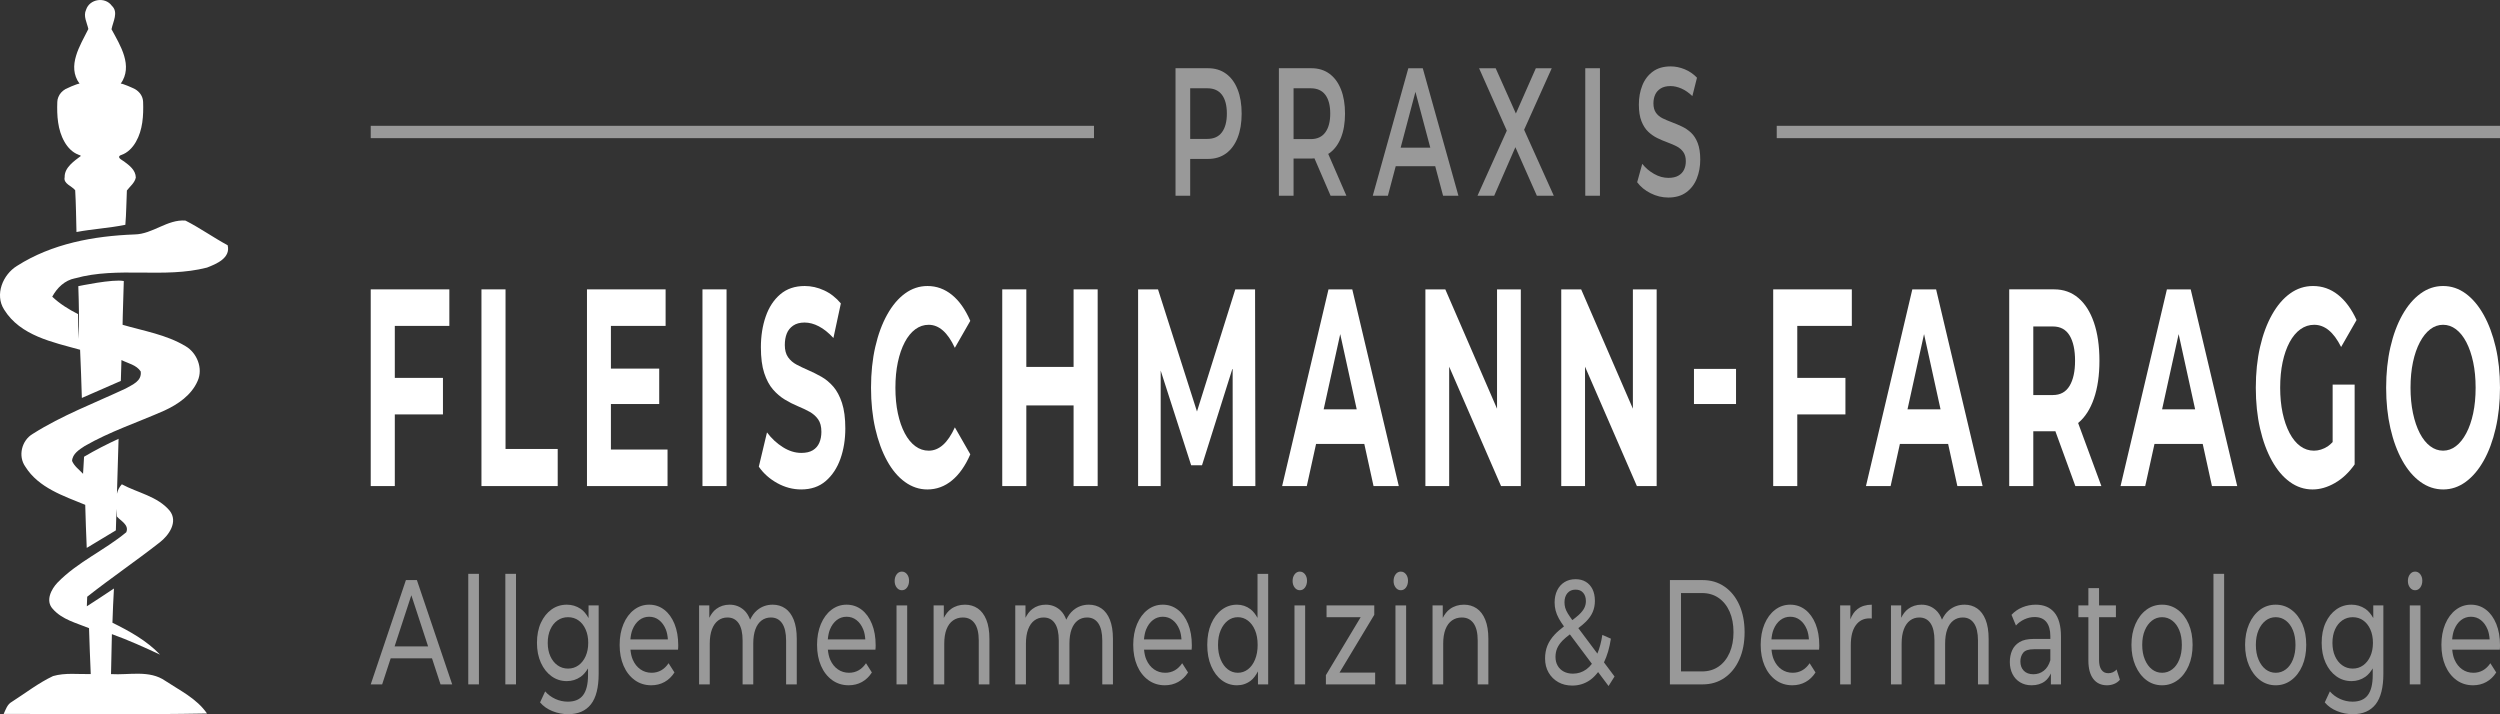 <?xml version="1.0" encoding="UTF-8"?><svg xmlns="http://www.w3.org/2000/svg" id="Ebene_2" data-name="Ebene 2" viewBox="0 0 433.906 123.956"><rect x="0" y="0" width="433.906" height="123.956" fill="#333333" stroke="none"/><g id="Layer_1" data-name="Layer 1"><g><g><path d="M13.026,48.306c7.461-2.09,15.401.066,22.899-1.862,1.631-.633,4.133-1.656,3.589-3.878-2.494-1.347-4.815-3.009-7.324-4.282-3.14-.25-5.692,2.354-8.825,2.406-7.07.265-14.335,1.582-20.412,5.46-2.444,1.494-3.908,4.967-2.241,7.579,2.813,4.555,8.447,5.658,13.19,6.975.131,2.789.217,5.577.305,8.366,2.262-.971,4.517-1.965,6.765-2.958l.108-3.622c1.138.582,2.588.83,3.344,1.982.217,1.7-1.458,2.288-2.618,2.965-5.409,2.531-11.051,4.65-16.119,7.866-1.921,1.126-2.61,3.841-1.284,5.702,2.284,3.657,6.628,5.07,10.391,6.615.065,2.487.152,4.981.261,7.476l5.054-3.046.111-3.735c.031.449.064.896.07,1.329.66.773,2.175,1.464,1.624,2.737-3.792,3.149-8.455,5.158-11.928,8.734-1.095,1.148-2.132,3.149-.841,4.555,1.617,1.869,4.119,2.458,6.308,3.355.087,2.656.174,5.312.297,7.969-2.183.051-4.423-.265-6.54.346-2.545,1.199-4.786,2.958-7.149,4.466-.798.434-1.066,1.332-1.421,2.104,11.761-.007,23.53.147,35.291-.074-1.791-2.597-4.691-3.981-7.237-5.666-2.763-1.935-6.308-.971-9.426-1.17.043-2.318.109-4.628.152-6.939,2.85,1.03,5.612,2.274,8.361,3.561-2.328-2.443-5.293-4.069-8.266-5.541.065-1.979.145-3.959.261-5.938-1.573,1.023-3.118,2.097-4.706,3.09.015-.419.051-1.244.065-1.663,4.126-3.252,8.469-6.203,12.602-9.44,1.573-1.214,3.219-3.561,1.718-5.482-2.103-2.517-5.547-3.098-8.31-4.591-.461.492-.715,1.051-.849,1.645l.283-9.541c-2.045.942-4.046,1.965-5.989,3.112-.058.986-.116,1.972-.174,2.965-.667-.721-1.523-1.31-1.907-2.237.065-1.244,1.262-1.972,2.19-2.583,4.387-2.531,9.216-4.106,13.828-6.151,2.349-1.082,4.706-2.671,5.779-5.158.979-2.178-.123-4.886-2.117-6.034-3.335-2.001-7.237-2.627-10.913-3.701.003-.516.021-1.033.031-1.549l.18-6.044c-1.854-.389-7.896.89-7.896.89.102,3.046.181,6.107.058,9.161-.065-1.442-.094-2.877-.109-4.312-1.61-.824-3.161-1.773-4.474-3.024.856-1.567,2.175-2.84,3.959-3.193Z" style="fill: #fff;"/><path d="M13.604,26.84v.011c.032.011.074.032.117.043.085.032.181.054.244.108.032.021.053.043.074.065-1.105.841-2.87,1.995-2.817,3.678-.276,1.143,1.265,1.542,1.828,2.276.138,2.405.16,4.832.223,7.248,2.806-.528,5.676-.679,8.482-1.251.17-1.974.17-3.98.266-5.954.553-.733,1.36-1.316,1.552-2.254-.043-1.305-1.105-2.092-2.051-2.793-.212-.162-1.127-.593-.776-.949.085-.097.202-.129.319-.173,1.084-.367,1.945-1.262,2.519-2.265,1.201-2.082,1.339-4.584,1.254-6.946-.032-.96-.595-1.747-1.414-2.222-.223-.129-2.36-1.089-2.477-.927,2.2-3.095-.064-6.644-1.594-9.459.255-1.316,1.254-2.966.053-4.077-1.159-1.607-3.858-1.197-4.464.69-.531,1.1.16,2.254.393,3.344-1.424,2.858-3.773,6.439-1.53,9.491-.16-.032-.872.237-1.488.496,0,0-.011,0-.011.011-.457.194-.861.378-.946.431-.574.334-1.02.82-1.244,1.413-.106.248-.159.528-.17.809-.085,2.362.053,4.864,1.254,6.946.553.971,1.371,1.834,2.402,2.211Z" style="fill: #fff;"/></g><g><g><path d="M70.45,100.682l-6.105,18.102h1.983l1.481-4.524h7.17l1.481,4.524h2.022l-6.124-18.102h-1.908ZM68.486,112.191l2.908-8.881,2.908,8.881h-5.815Z" style="fill: #999;"/><rect x="81.275" y="99.596" width="1.85" height="19.188" style="fill: #999;"/><rect x="87.708" y="99.596" width="1.85" height="19.188" style="fill: #999;"/><path d="M102.153,107.272c-.384-.675-.829-1.243-1.387-1.611-.72-.473-1.514-.711-2.387-.711-.989,0-1.872.276-2.649.827s-1.393,1.324-1.85,2.315-.683,2.151-.683,3.478c0,1.309.227,2.464.683,3.464s1.072,1.78,1.85,2.34c.777.562,1.66.842,2.649.842.873,0,1.668-.246,2.387-.739.513-.35.926-.87,1.292-1.47v1.173c0,1.551-.284,2.706-.848,3.466-.566.758-1.452,1.136-2.659,1.136-.757,0-1.483-.158-2.176-.478-.694-.32-1.279-.753-1.754-1.305l-.886,1.913c.552.654,1.268,1.159,2.147,1.513.879.353,1.788.53,2.726.53,1.734,0,3.05-.57,3.949-1.707.898-1.139,1.348-2.914,1.348-5.328v-11.843h-1.752v2.194ZM101.642,113.897c-.301.671-.715,1.197-1.241,1.576-.527.379-1.13.568-1.81.568-.682,0-1.288-.189-1.82-.568-.534-.379-.952-.905-1.252-1.576-.302-.673-.453-1.45-.453-2.327,0-.88.15-1.656.453-2.327.301-.673.718-1.193,1.252-1.566.531-.37,1.138-.556,1.82-.556.68,0,1.284.185,1.81.556.527.372.941.892,1.241,1.566.302.671.453,1.448.453,2.327,0,.877-.15,1.654-.453,2.327Z" style="fill: #999;"/><path d="M115.289,105.829c-.759-.587-1.632-.88-2.619-.88-.977,0-1.853.297-2.63.892-.776.593-1.386,1.418-1.829,2.468-.444,1.052-.665,2.26-.665,3.622s.227,2.567.683,3.619c.456,1.052,1.099,1.879,1.926,2.483.829.602,1.788.905,2.88.905.848,0,1.615-.189,2.303-.57.687-.379,1.26-.93,1.723-1.654l-1.02-1.603c-.373.551-.806.966-1.299,1.242-.495.276-1.044.415-1.647.415-.732,0-1.381-.2-1.945-.596-.566-.396-1.005-.953-1.32-1.669-.23-.522-.346-1.116-.408-1.744h8.258c.013-.12.022-.25.028-.387.006-.139.009-.259.009-.362,0-1.414-.215-2.651-.644-3.712-.431-1.061-1.025-1.883-1.782-2.468ZM109.412,110.975c.055-.62.16-1.206.369-1.719.282-.699.674-1.242,1.174-1.629.502-.389,1.072-.583,1.715-.583.654,0,1.229.194,1.723.583.495.387.884.926,1.166,1.616.212.517.313,1.106.359,1.732h-6.505Z" style="fill: #999;"/><path d="M136.284,105.596c-.63-.431-1.356-.646-2.177-.646-1.027,0-1.926.32-2.696.958-.53.438-.91,1.011-1.221,1.645-.251-.671-.588-1.225-1.033-1.633-.705-.646-1.547-.97-2.524-.97-.886,0-1.663.25-2.329.749-.51.382-.886.916-1.194,1.529v-2.15h-1.773v13.706h1.85v-7.06c0-1.0.129-1.835.386-2.508.256-.671.616-1.181,1.078-1.526.462-.343.994-.516,1.599-.516.846,0,1.498.335,1.955,1.008.456.671.683,1.673.683,2.999v7.603h1.85v-7.06c0-1.0.125-1.835.375-2.508.251-.671.607-1.181,1.069-1.526.462-.343,1.002-.516,1.619-.516.834,0,1.483.335,1.945,1.008.462.671.693,1.673.693,2.999v7.603h1.85v-7.887c0-1.345-.177-2.456-.53-3.335-.354-.88-.845-1.534-1.473-1.966Z" style="fill: #999;"/><path d="M149.554,105.829c-.759-.587-1.632-.88-2.619-.88-.977,0-1.853.297-2.63.892-.776.593-1.386,1.418-1.829,2.468-.444,1.052-.665,2.26-.665,3.622s.227,2.567.683,3.619,1.099,1.879,1.926,2.483c.829.602,1.788.905,2.88.905.848,0,1.615-.189,2.303-.57.687-.379,1.26-.93,1.723-1.654l-1.02-1.603c-.373.551-.806.966-1.299,1.242-.495.276-1.044.415-1.647.415-.732,0-1.381-.2-1.945-.596-.566-.396-1.005-.953-1.32-1.669-.23-.522-.346-1.116-.408-1.744h8.258c.013-.12.022-.25.028-.387.006-.139.009-.259.009-.362,0-1.414-.215-2.651-.644-3.712-.431-1.061-1.025-1.883-1.782-2.468ZM143.678,110.975c.055-.62.16-1.206.369-1.719.282-.699.674-1.242,1.174-1.629.502-.389,1.072-.583,1.715-.583.654,0,1.229.194,1.723.583.495.387.884.926,1.166,1.616.212.517.313,1.106.359,1.732h-6.505Z" style="fill: #999;"/><rect x="155.603" y="105.078" width="1.85" height="13.706" style="fill: #999;"/><path d="M156.528,99.209c-.359,0-.658.156-.895.465-.238.311-.357.699-.357,1.164,0,.448.119.827.357,1.139.237.309.536.465.895.465.373,0,.674-.16.906-.478.23-.32.346-.711.346-1.176,0-.448-.119-.825-.357-1.126-.237-.301-.536-.452-.895-.452Z" style="fill: #999;"/><path d="M169.693,105.596c-.636-.431-1.372-.646-2.205-.646-.925,0-1.734.25-2.428.749-.535.387-.93.928-1.251,1.55v-2.171h-1.773v13.706h1.85v-7.06c0-1.0.132-1.835.395-2.508.263-.671.638-1.181,1.127-1.526.487-.343,1.058-.516,1.713-.516.873,0,1.55.335,2.033,1.008.481.671.721,1.673.721,2.999v7.603h1.85v-7.887c0-1.345-.18-2.456-.539-3.335-.359-.88-.857-1.534-1.492-1.966Z" style="fill: #999;"/><path d="M191.16,105.596c-.63-.431-1.356-.646-2.177-.646-1.027,0-1.926.32-2.696.958-.53.438-.91,1.011-1.221,1.645-.251-.671-.588-1.225-1.033-1.633-.705-.646-1.547-.97-2.524-.97-.886,0-1.663.25-2.329.749-.51.382-.886.916-1.194,1.529v-2.15h-1.773v13.706h1.85v-7.06c0-1.0.129-1.835.386-2.508.256-.671.616-1.181,1.078-1.526.462-.343.994-.516,1.599-.516.846,0,1.498.335,1.955,1.008.456.671.683,1.673.683,2.999v7.603h1.85v-7.06c0-1.0.125-1.835.375-2.508.251-.671.607-1.181,1.069-1.526.462-.343,1.002-.516,1.619-.516.834,0,1.483.335,1.945,1.008.462.671.693,1.673.693,2.999v7.603h1.85v-7.887c0-1.345-.177-2.456-.53-3.335-.354-.88-.845-1.534-1.473-1.966Z" style="fill: #999;"/><path d="M204.43,105.829c-.759-.587-1.632-.88-2.619-.88-.977,0-1.853.297-2.63.892-.776.593-1.386,1.418-1.829,2.468-.444,1.052-.665,2.26-.665,3.622s.227,2.567.683,3.619,1.099,1.879,1.926,2.483c.829.602,1.788.905,2.88.905.848,0,1.615-.189,2.303-.57.687-.379,1.26-.93,1.723-1.654l-1.02-1.603c-.373.551-.806.966-1.299,1.242-.495.276-1.044.415-1.647.415-.732,0-1.381-.2-1.945-.596-.566-.396-1.005-.953-1.32-1.669-.23-.522-.346-1.116-.408-1.744h8.258c.013-.12.022-.25.028-.387.006-.139.009-.259.009-.362,0-1.414-.215-2.651-.644-3.712-.431-1.061-1.025-1.883-1.782-2.468ZM198.554,110.975c.055-.62.16-1.206.369-1.719.282-.699.674-1.242,1.174-1.629.502-.389,1.072-.583,1.715-.583.654,0,1.229.194,1.723.583.495.387.884.926,1.166,1.616.212.517.313,1.106.359,1.732h-6.505Z" style="fill: #999;"/><path d="M218.26,107.247c-.351-.62-.746-1.158-1.234-1.521-.693-.518-1.47-.776-2.331-.776-.989,0-1.872.292-2.647.88-.777.585-1.39,1.399-1.84,2.443s-.674,2.262-.674,3.659c0,1.395.224,2.62.674,3.672.45,1.05,1.063,1.871,1.84,2.456.776.587,1.658.88,2.647.88.887,0,1.676-.263,2.37-.789.511-.388.917-.963,1.271-1.627v2.261h1.771v-19.188h-1.848v7.651ZM217.826,114.478c-.301.732-.713,1.298-1.232,1.694-.52.396-1.102.596-1.743.596-.655,0-1.24-.2-1.754-.596-.513-.396-.923-.962-1.232-1.694s-.462-1.58-.462-2.546c0-.983.154-1.833.462-2.548s.72-1.271,1.232-1.667c.514-.398,1.099-.596,1.754-.596.641,0,1.223.198,1.743.596.519.396.931.951,1.232,1.667s.453,1.566.453,2.548c0,.966-.152,1.814-.453,2.546Z" style="fill: #999;"/><path d="M225.598,99.209c-.359,0-.658.156-.895.465-.238.311-.357.699-.357,1.164,0,.448.119.827.357,1.139.237.309.536.465.895.465.373,0,.674-.16.906-.478.23-.32.346-.711.346-1.176,0-.448-.119-.825-.357-1.126-.237-.301-.536-.452-.895-.452Z" style="fill: #999;"/><rect x="224.673" y="105.078" width="1.85" height="13.706" style="fill: #999;"/><polygon points="238.522 106.709 238.522 105.078 230.239 105.078 230.239 107.121 236.161 107.121 230.125 117.18 230.125 118.784 238.675 118.784 238.675 116.74 232.487 116.74 238.522 106.709" style="fill: #999;"/><rect x="242.201" y="105.078" width="1.85" height="13.706" style="fill: #999;"/><path d="M243.125,99.209c-.359,0-.658.156-.895.465-.238.311-.357.699-.357,1.164,0,.448.119.827.357,1.139.237.309.536.465.895.465.373,0,.674-.16.906-.478.23-.32.346-.711.346-1.176,0-.448-.119-.825-.357-1.126-.237-.301-.536-.452-.895-.452Z" style="fill: #999;"/><path d="M256.291,105.596c-.636-.431-1.372-.646-2.205-.646-.925,0-1.734.25-2.428.749-.535.387-.93.928-1.251,1.55v-2.171h-1.773v13.706h1.85v-7.06c0-1.0.132-1.835.395-2.508.263-.671.638-1.181,1.127-1.526.487-.343,1.058-.516,1.713-.516.873,0,1.55.335,2.033,1.008.481.671.721,1.673.721,2.999v7.603h1.85v-7.887c0-1.345-.18-2.456-.539-3.335-.359-.88-.857-1.534-1.492-1.966Z" style="fill: #999;"/><path d="M279.587,110.846l-1.483-.648c-.188,1.271-.486,2.328-.857,3.243l-3.311-4.421c.499-.381.95-.751,1.298-1.097.552-.551.953-1.119,1.204-1.707.249-.585.375-1.225.375-1.913,0-.793-.138-1.471-.414-2.031s-.665-.991-1.165-1.292c-.502-.303-1.093-.452-1.773-.452-.732,0-1.37.168-1.915.503-.547.337-.97.81-1.273,1.423-.301.612-.451,1.324-.451,2.134,0,.465.058.922.172,1.37.116.448.302.909.56,1.385.22.408.528.874.893,1.379-.613.472-1.165.936-1.587,1.386-.591.631-1.02,1.282-1.29,1.953-.27.673-.404,1.414-.404,2.224,0,.93.205,1.749.616,2.456s.97,1.258,1.676,1.656c.707.396,1.516.593,2.428.593,1.143,0,2.169-.318,3.082-.955.518-.362.977-.843,1.402-1.39l1.815,2.423,1.039-1.654-1.834-2.45c.55-1.152.962-2.509,1.2-4.118ZM272.046,102.946c.34-.406.812-.608,1.415-.608.578,0,1.02.185,1.329.556s.462.85.462,1.435c0,.431-.094.831-.279,1.202-.186.372-.502.764-.944,1.178-.293.272-.687.587-1.128.92-.323-.443-.594-.834-.78-1.141-.224-.37-.379-.707-.462-1.008s-.125-.617-.125-.945c0-.654.171-1.185.511-1.589ZM275.329,116.172c-.693.501-1.47.749-2.331.749-.604,0-1.133-.12-1.589-.362-.455-.24-.809-.581-1.058-1.021-.251-.44-.376-.945-.376-1.513,0-.534.092-1.025.279-1.473s.498-.901.934-1.359c.325-.338.773-.707,1.282-1.089l3.826,5.11c-.294.383-.616.704-.968.958Z" style="fill: #999;"/><path d="M299.32,101.82c-1.097-.758-2.365-1.139-3.804-1.139h-5.682v18.102h5.682c1.439,0,2.707-.379,3.804-1.139,1.097-.758,1.952-1.818,2.561-3.18.61-1.361.915-2.94.915-4.733s-.306-3.369-.915-4.733c-.61-1.361-1.464-2.42-2.561-3.18ZM300.196,113.289c-.45,1.025-1.082,1.822-1.897,2.391-.817.57-1.782.854-2.9.854h-3.64v-13.603h3.64c1.118,0,2.083.286,2.9.854.815.568,1.447,1.361,1.897,2.378.45,1.018.674,2.208.674,3.569,0,1.345-.224,2.531-.674,3.556Z" style="fill: #999;"/><path d="M313.332,105.829c-.759-.587-1.632-.88-2.619-.88-.977,0-1.853.297-2.63.892-.776.593-1.386,1.418-1.829,2.468-.444,1.052-.665,2.26-.665,3.622s.227,2.567.683,3.619,1.099,1.879,1.926,2.483c.829.602,1.788.905,2.88.905.848,0,1.615-.189,2.303-.57.687-.379,1.26-.93,1.723-1.654l-1.02-1.603c-.373.551-.806.966-1.299,1.242-.495.276-1.044.415-1.647.415-.732,0-1.381-.2-1.945-.596-.566-.396-1.005-.953-1.32-1.669-.23-.522-.346-1.116-.408-1.744h8.258c.013-.12.022-.25.028-.387.006-.139.009-.259.009-.362,0-1.414-.215-2.651-.644-3.712-.431-1.061-1.025-1.883-1.782-2.468ZM307.455,110.975c.055-.62.16-1.206.369-1.719.282-.699.674-1.242,1.174-1.629.502-.389,1.072-.583,1.715-.583.654,0,1.229.194,1.723.583.495.387.884.926,1.166,1.616.212.517.313,1.106.359,1.732h-6.505Z" style="fill: #999;"/><path d="M321.152,107.487v-2.408h-1.773v13.706h1.85v-6.827c0-1.5.288-2.645.867-3.438.577-.793,1.361-1.191,2.35-1.191h.202c.07,0,.144.011.221.027v-2.405c-.975,0-1.798.25-2.466.749-.566.424-.962,1.044-1.251,1.788Z" style="fill: #999;"/><path d="M343.148,105.596c-.63-.431-1.356-.646-2.177-.646-1.027,0-1.926.32-2.696.958-.53.438-.91,1.011-1.221,1.645-.251-.671-.588-1.225-1.033-1.633-.705-.646-1.547-.97-2.524-.97-.886,0-1.663.25-2.329.749-.51.382-.886.916-1.194,1.529v-2.15h-1.773v13.706h1.85v-7.06c0-1.0.129-1.835.386-2.508.256-.671.616-1.181,1.078-1.526.462-.343.994-.516,1.599-.516.846,0,1.498.335,1.955,1.008.456.671.683,1.673.683,2.999v7.603h1.85v-7.06c0-1.0.125-1.835.375-2.508.251-.671.607-1.181,1.069-1.526.462-.343,1.002-.516,1.619-.516.834,0,1.483.335,1.945,1.008.462.671.693,1.673.693,2.999v7.603h1.85v-7.887c0-1.345-.177-2.456-.53-3.335-.354-.88-.845-1.534-1.473-1.966Z" style="fill: #999;"/><path d="M353.339,104.95c-.809,0-1.583.151-2.321.452-.738.301-1.37.737-1.897,1.307l.77,1.86c.398-.448.886-.806,1.464-1.073s1.168-.4,1.773-.4c.911,0,1.594.288,2.05.865.456.579.685,1.393.685,2.445v.49h-2.928c-1.014,0-1.82.181-2.417.543-.597.362-1.028.846-1.292,1.448-.263.604-.395,1.277-.395,2.018,0,.774.155,1.469.462,2.081.309.612.748,1.09,1.32,1.435.571.345,1.235.518,1.994.518.937,0,1.713-.238,2.331-.711.452-.347.769-.817,1.02-1.346v1.902h1.752v-8.274c0-1.879-.379-3.276-1.136-4.19s-1.835-1.37-3.235-1.37ZM355.862,114.594c-.232.793-.608,1.397-1.127,1.812-.52.412-1.127.619-1.821.619-.705,0-1.257-.202-1.655-.606-.398-.406-.597-.945-.597-1.616,0-.587.16-1.086.481-1.5s.944-.621,1.868-.621h2.851v1.913Z" style="fill: #999;"/><path d="M365.914,116.844c-.514,0-.909-.198-1.185-.593-.276-.398-.414-.966-.414-1.707v-7.422h2.928v-2.043h-2.928v-2.999h-1.85v2.999h-1.734v2.043h1.734v7.525c0,1.378.282,2.439.848,3.18.564.743,1.361,1.113,2.389,1.113.423,0,.831-.078,1.223-.234s.729-.396,1.011-.724l-.578-1.784c-.384.431-.867.646-1.444.646Z" style="fill: #999;"/><path d="M377.981,105.842c-.803-.596-1.71-.892-2.724-.892-1.028,0-1.939.297-2.735.892-.796.593-1.426,1.418-1.889,2.468-.461,1.052-.693,2.26-.693,3.622,0,1.345.232,2.546.693,3.607.462,1.061,1.093,1.892,1.889,2.496.796.602,1.707.905,2.735.905,1.014,0,1.922-.303,2.724-.905.803-.604,1.433-1.431,1.889-2.483.455-1.052.683-2.258.683-3.619,0-1.381-.229-2.591-.683-3.634-.456-1.042-1.086-1.862-1.889-2.456ZM378.241,114.478c-.295.732-.702,1.298-1.223,1.694-.52.396-1.108.596-1.762.596-.655,0-1.24-.2-1.754-.596-.513-.396-.923-.962-1.232-1.694s-.462-1.58-.462-2.546c0-.983.154-1.833.462-2.548s.72-1.271,1.232-1.667c.514-.398,1.099-.596,1.754-.596.654,0,1.241.198,1.762.596.52.396.928.951,1.223,1.667.296.716.444,1.566.444,2.548,0,.966-.147,1.814-.444,2.546Z" style="fill: #999;"/><rect x="384.174" y="99.596" width="1.85" height="19.188" style="fill: #999;"/><path d="M397.705,105.842c-.803-.596-1.71-.892-2.724-.892-1.028,0-1.939.297-2.735.892-.796.593-1.426,1.418-1.889,2.468-.461,1.052-.693,2.26-.693,3.622,0,1.345.232,2.546.693,3.607.462,1.061,1.093,1.892,1.889,2.496.796.602,1.707.905,2.735.905,1.014,0,1.922-.303,2.724-.905.803-.604,1.433-1.431,1.889-2.483.455-1.052.683-2.258.683-3.619,0-1.381-.229-2.591-.683-3.634-.456-1.042-1.086-1.862-1.889-2.456ZM397.965,114.478c-.295.732-.702,1.298-1.223,1.694-.52.396-1.108.596-1.762.596-.655,0-1.24-.2-1.754-.596-.513-.396-.923-.962-1.232-1.694s-.462-1.58-.462-2.546c0-.983.154-1.833.462-2.548.309-.716.72-1.271,1.232-1.667.514-.398,1.099-.596,1.754-.596.654,0,1.241.198,1.762.596.52.396.928.951,1.223,1.667.296.716.444,1.566.444,2.548,0,.966-.147,1.814-.444,2.546Z" style="fill: #999;"/><path d="M411.911,107.272c-.384-.675-.829-1.243-1.387-1.611-.72-.473-1.514-.711-2.387-.711-.989,0-1.872.276-2.649.827s-1.393,1.324-1.85,2.315c-.456.991-.683,2.151-.683,3.478,0,1.309.227,2.464.683,3.464s1.072,1.78,1.85,2.34c.777.562,1.66.842,2.649.842.873,0,1.668-.246,2.387-.739.513-.35.926-.87,1.292-1.47v1.173c0,1.551-.284,2.706-.848,3.466-.566.758-1.452,1.136-2.659,1.136-.757,0-1.483-.158-2.176-.478-.694-.32-1.279-.753-1.754-1.305l-.886,1.913c.552.654,1.268,1.159,2.147,1.513.879.353,1.788.53,2.726.53,1.734,0,3.05-.57,3.949-1.707.898-1.139,1.348-2.914,1.348-5.328v-11.843h-1.752v2.194ZM411.4,113.897c-.301.671-.715,1.197-1.241,1.576-.527.379-1.13.568-1.81.568-.682,0-1.288-.189-1.82-.568-.534-.379-.952-.905-1.252-1.576-.302-.673-.453-1.45-.453-2.327,0-.88.15-1.656.453-2.327.301-.673.718-1.193,1.252-1.566.531-.37,1.138-.556,1.82-.556.68,0,1.284.185,1.81.556.527.372.941.892,1.241,1.566.302.671.453,1.448.453,2.327,0,.877-.15,1.654-.453,2.327Z" style="fill: #999;"/><path d="M419.171,99.209c-.359,0-.658.156-.895.465-.238.311-.357.699-.357,1.164,0,.448.119.827.357,1.139.237.309.536.465.895.465.373,0,.674-.16.906-.478.23-.32.346-.711.346-1.176,0-.448-.119-.825-.357-1.126-.237-.301-.536-.452-.895-.452Z" style="fill: #999;"/><rect x="418.247" y="105.078" width="1.85" height="13.706" style="fill: #999;"/><path d="M433.262,108.298c-.431-1.061-1.025-1.883-1.782-2.468-.759-.587-1.632-.88-2.619-.88-.977,0-1.853.297-2.63.892-.776.593-1.386,1.418-1.829,2.468-.444,1.052-.665,2.26-.665,3.622s.227,2.567.683,3.619c.456,1.052,1.099,1.879,1.926,2.483.829.602,1.788.905,2.88.905.848,0,1.615-.189,2.303-.57.687-.379,1.26-.93,1.723-1.654l-1.02-1.603c-.373.551-.806.966-1.299,1.242-.495.276-1.044.415-1.647.415-.732,0-1.381-.2-1.945-.596-.566-.396-1.005-.953-1.32-1.669-.23-.522-.346-1.116-.408-1.744h8.258c.013-.12.022-.25.028-.387.006-.139.009-.259.009-.362,0-1.414-.215-2.651-.644-3.712ZM425.602,110.975c.055-.62.16-1.206.369-1.719.282-.699.674-1.242,1.174-1.629.502-.389,1.072-.583,1.715-.583.654,0,1.229.194,1.723.583.495.387.884.926,1.166,1.616.212.517.313,1.106.359,1.732h-6.505Z" style="fill: #999;"/></g><g><polygon points="64.344 84.363 68.523 84.363 68.523 71.927 76.88 71.927 76.88 65.587 68.523 65.587 68.523 56.564 77.99 56.564 77.99 50.224 64.344 50.224 64.344 84.363" style="fill: #fff;"/><polygon points="87.741 50.224 83.563 50.224 83.563 84.363 96.796 84.363 96.796 77.925 87.741 77.925 87.741 50.224" style="fill: #fff;"/><polygon points="106.031 70.123 114.414 70.123 114.414 63.976 106.031 63.976 106.031 56.564 115.524 56.564 115.524 50.224 101.877 50.224 101.877 84.363 115.859 84.363 115.859 78.023 106.031 78.023 106.031 70.123" style="fill: #fff;"/><rect x="121.922" y="50.224" width="4.179" height="34.139" style="fill: #fff;"/><path d="M144.622,67.099c-.619-.714-1.302-1.283-2.05-1.706-.75-.423-1.497-.798-2.245-1.122-.748-.325-1.431-.652-2.05-.976-.62-.325-1.118-.756-1.497-1.292-.378-.536-.567-1.244-.567-2.122,0-.747.112-1.405.335-1.974.224-.569.594-1.033,1.109-1.39.516-.357,1.178-.536,1.987-.536.808,0,1.634.217,2.477.658.842.438,1.685,1.113,2.529,2.024l1.29-6.001c-.844-1.006-1.815-1.762-2.916-2.265-1.101-.506-2.219-.756-3.354-.756-1.702,0-3.116.479-4.243,1.438-1.126.959-1.97,2.244-2.527,3.852-.559,1.61-.839,3.39-.839,5.34,0,1.822.194,3.316.581,4.489.387,1.17.89,2.113,1.508,2.828.619.714,1.304,1.301,2.052,1.756s1.496.836,2.244,1.146c.748.31,1.431.634,2.052.973.619.342,1.118.783,1.496,1.319s.567,1.259.567,2.17c0,.714-.12,1.348-.361,1.902-.241.554-.616.982-1.123,1.292-.507.31-1.173.464-1.998.464-1.085,0-2.154-.333-3.212-1-1.058-.667-1.974-1.521-2.748-2.56l-1.419,5.95c.808,1.17,1.874,2.119,3.198,2.852,1.324.732,2.71,1.098,4.154,1.098,1.719,0,3.143-.488,4.27-1.464,1.126-.976,1.973-2.259,2.541-3.852.567-1.593.85-3.349.85-5.269,0-1.786-.194-3.265-.579-4.438-.387-1.17-.891-2.113-1.51-2.828Z" style="fill: #fff;"/><path d="M157.031,59.392c.516-.973,1.126-1.72,1.831-2.241.705-.521,1.48-.78,2.322-.78.894,0,1.719.333,2.477.997.756.667,1.444,1.667,2.064,3.001l2.681-4.682c-.86-1.982-1.921-3.486-3.185-4.51-1.264-1.024-2.678-1.536-4.243-1.536-1.411,0-2.708.429-3.895,1.292-1.187.86-2.223,2.09-3.108,3.682-.886,1.593-1.575,3.462-2.064,5.608-.49,2.146-.735,4.504-.735,7.072s.246,4.923.735,7.069,1.173,4.016,2.05,5.608c.878,1.595,1.913,2.822,3.11,3.682,1.195.863,2.489,1.295,3.883,1.295,1.581,0,3.004-.521,4.269-1.563,1.264-1.039,2.325-2.551,3.185-4.533l-2.681-4.682c-.62,1.363-1.308,2.381-2.064,3.048-.757.667-1.582,1-2.477,1-.842,0-1.617-.262-2.322-.783-.705-.518-1.315-1.268-1.831-2.241-.516-.976-.915-2.128-1.2-3.462-.283-1.333-.425-2.813-.425-4.438s.142-3.105.425-4.438c.285-1.333.683-2.489,1.2-3.465Z" style="fill: #fff;"/><polygon points="186.334 63.684 178.131 63.684 178.131 50.224 173.952 50.224 173.952 84.363 178.131 84.363 178.131 70.367 186.334 70.367 186.334 84.363 190.513 84.363 190.513 50.224 186.334 50.224 186.334 63.684" style="fill: #fff;"/><polygon points="214.401 50.224 207.751 71.421 200.987 50.224 197.531 50.224 197.531 84.363 201.451 84.363 201.451 64.316 206.74 80.755 208.623 80.755 213.94 63.876 213.962 84.363 217.884 84.363 217.832 50.224 214.401 50.224" style="fill: #fff;"/><path d="M230.576,50.224l-8.047,34.139h4.281l1.61-7.317h8.37l1.603,7.317h4.385l-8.074-34.139h-4.128ZM229.739,71.049l2.874-13.063,2.863,13.063h-5.737Z" style="fill: #fff;"/><polygon points="259.829 70.937 250.851 50.224 247.395 50.224 247.395 84.363 251.522 84.363 251.522 63.642 260.525 84.363 263.956 84.363 263.956 50.224 259.829 50.224 259.829 70.937" style="fill: #fff;"/><polygon points="283.408 70.936 274.43 50.224 270.974 50.224 270.974 84.363 275.101 84.363 275.101 63.642 284.103 84.363 287.534 84.363 287.534 50.224 283.408 50.224 283.408 70.936" style="fill: #fff;"/><rect x="294.01" y="64.027" width="7.299" height="6.096" style="fill: #fff;"/><polygon points="307.761 84.363 311.939 84.363 311.939 71.927 320.297 71.927 320.297 65.587 311.939 65.587 311.939 56.564 321.407 56.564 321.407 50.224 307.761 50.224 307.761 84.363" style="fill: #fff;"/><path d="M331.906,50.224l-8.047,34.139h4.281l1.61-7.317h8.37l1.603,7.317h4.385l-8.074-34.139h-4.128ZM331.069,71.049l2.874-13.063,2.863,13.063h-5.737Z" style="fill: #fff;"/><path d="M360.719,73.391c1.17-.976,2.074-2.381,2.71-4.221.636-1.837.954-4.021.954-6.558,0-2.569-.318-4.78-.954-6.632-.636-1.855-1.54-3.277-2.71-4.269-1.168-.991-2.562-1.488-4.179-1.488h-7.816v34.139h4.179v-9.51h3.637c.067,0,.127-.013.193-.015l3.471,9.525h4.514l-4.035-10.947c.011-.009.024-.015.035-.025ZM359.198,66.977c-.636,1.057-1.6,1.587-2.889,1.587h-3.406v-11.901h3.406c1.29,0,2.253.521,2.889,1.56.636,1.042.954,2.503.954,4.391,0,1.851-.318,3.307-.954,4.364Z" style="fill: #fff;"/><path d="M376.094,50.224l-8.047,34.139h4.281l1.61-7.317h8.37l1.603,7.317h4.385l-8.074-34.139h-4.128ZM375.257,71.049l2.874-13.063,2.863,13.063h-5.737Z" style="fill: #fff;"/><path d="M397.39,59.392c.524-.973,1.148-1.72,1.871-2.241.723-.521,1.523-.78,2.4-.78.912,0,1.754.316,2.529.95.773.634,1.486,1.601,2.14,2.902l2.683-4.682c-.877-1.917-1.956-3.381-3.237-4.391-1.282-1.006-2.721-1.509-4.32-1.509-1.446,0-2.77.429-3.973,1.292-1.204.86-2.253,2.09-3.147,3.682-.894,1.593-1.587,3.462-2.077,5.608-.49,2.146-.735,4.504-.735,7.072s.246,4.923.735,7.069c.49,2.146,1.178,4.016,2.064,5.608.885,1.595,1.926,2.822,3.121,3.682,1.195.863,2.506,1.295,3.935,1.295,1.29,0,2.584-.375,3.881-1.122,1.299-.747,2.439-1.822,3.418-3.221v-13.85h-3.817v9.968c-.278.275-.555.555-.839.739-.782.503-1.587.756-2.412.756-.86,0-1.647-.262-2.36-.783-.713-.518-1.334-1.274-1.858-2.265-.524-.991-.927-2.155-1.212-3.489-.283-1.333-.425-2.795-.425-4.388,0-1.625.142-3.105.425-4.438.285-1.333.688-2.489,1.212-3.465Z" style="fill: #fff;"/><path d="M433.158,60.246c-.499-2.128-1.19-3.992-2.077-5.584-.886-1.593-1.926-2.828-3.121-3.706-1.197-.878-2.507-1.316-3.935-1.316-1.411,0-2.718.438-3.921,1.316-1.204.878-2.253,2.113-3.147,3.706-.894,1.593-1.587,3.462-2.077,5.608-.49,2.146-.735,4.489-.735,7.025s.246,4.876.735,7.022c.49,2.146,1.178,4.016,2.064,5.608.885,1.593,1.933,2.828,3.146,3.706,1.214.878,2.533,1.319,3.96,1.319,1.411,0,2.713-.441,3.909-1.319,1.195-.878,2.234-2.104,3.121-3.682.886-1.575,1.578-3.444,2.077-5.608.499-2.161.748-4.51.748-7.046,0-2.569-.249-4.917-.748-7.049ZM429.25,71.733c-.283,1.333-.683,2.486-1.2,3.462-.516.973-1.113,1.724-1.793,2.241-.679.521-1.423.783-2.231.783s-1.557-.262-2.244-.783c-.688-.518-1.286-1.268-1.793-2.241-.507-.976-.902-2.137-1.187-3.489-.283-1.348-.425-2.819-.425-4.411,0-1.625.142-3.105.425-4.438.285-1.333.683-2.489,1.2-3.465.516-.973,1.113-1.72,1.793-2.241.679-.521,1.423-.78,2.231-.78s1.556.259,2.244.78,1.286,1.268,1.793,2.241c.507.976.904,2.131,1.187,3.465s.425,2.813.425,4.438-.142,3.105-.425,4.438Z" style="fill: #fff;"/></g><rect x="64.344" y="21.837" width="125.531" height="2.139" style="fill: #999;"/><rect x="308.375" y="21.837" width="125.531" height="2.139" style="fill: #999;"/><g><path d="M212.79,12.793c-.869-.635-1.909-.951-3.124-.951h-5.64v22.128h2.546v-6.387h3.095c1.215,0,2.256-.316,3.124-.947.868-.631,1.537-1.537,2.007-2.718.47-1.181.706-2.581.706-4.204s-.235-3.023-.706-4.204c-.47-1.181-1.139-2.087-2.007-2.718ZM212.085,22.953c-.568.772-1.414,1.155-2.537,1.155h-2.977v-8.786h2.977c1.123,0,1.969.379,2.537,1.136s.852,1.845.852,3.257c0,1.389-.284,2.469-.852,3.238Z" style="fill: #999;"/><path d="M230.732,26.589c.868-.62,1.537-1.515,2.007-2.685.47-1.17.706-2.566.706-4.189s-.235-3.023-.706-4.204c-.47-1.181-1.139-2.087-2.007-2.718-.869-.635-1.909-.951-3.124-.951h-5.64v22.128h2.546v-6.45h3.095c.183,0,.354-.021.53-.035l2.8,6.485h2.742l-3.153-7.26c.067-.043.14-.076.205-.123ZM227.49,24.142h-2.977v-8.819h2.977c1.123,0,1.969.379,2.537,1.136s.852,1.845.852,3.257c0,1.389-.284,2.477-.852,3.257-.568.78-1.414,1.17-2.537,1.17Z" style="fill: #999;"/><path d="M244.432,11.843l-6.17,22.128h2.624l1.358-5.121h6.857l1.363,5.121h2.664l-6.189-22.128h-2.507ZM243.1,25.627l2.567-9.684,2.577,9.684h-5.144Z" style="fill: #999;"/><polygon points="269.326 11.843 266.565 11.843 263.1 19.702 259.591 11.843 256.712 11.843 261.524 22.676 256.438 33.971 259.337 33.971 263.013 25.549 266.74 33.971 269.679 33.971 264.529 22.525 269.326 11.843" style="fill: #999;"/><rect x="275.144" y="11.843" width="2.546" height="22.128" style="fill: #999;"/><path d="M294.661,24.836c-.293-.761-.679-1.359-1.155-1.801-.477-.446-1.006-.802-1.586-1.077-.582-.275-1.166-.52-1.753-.743-.588-.219-1.12-.446-1.597-.679-.476-.23-.861-.553-1.155-.962-.293-.412-.44-.954-.44-1.63,0-.568.101-1.073.303-1.515.202-.446.522-.802.96-1.077.437-.275,1.008-.412,1.714-.412.6,0,1.227.145,1.88.427.653.286,1.286.724,1.9,1.314l.803-3.193c-.6-.631-1.306-1.118-2.115-1.456-.809-.334-1.626-.505-2.448-.505-1.254,0-2.289.301-3.105.902-.816.602-1.423,1.4-1.821,2.403-.399.999-.598,2.102-.598,3.301,0,1.181.15,2.15.451,2.908.3.761.689,1.366,1.166,1.819.476.453,1.005.821,1.586,1.107.581.282,1.161.531,1.743.743.581.211,1.109.438,1.586.679.476.241.865.568,1.166.98.3.408.451.951.451,1.626,0,.55-.105,1.04-.314,1.471s-.536.772-.979,1.025c-.444.256-1.025.383-1.743.383-.849,0-1.678-.234-2.488-.698-.81-.46-1.489-1.043-2.037-1.738l-.882,3.193c.575.78,1.352,1.419,2.331,1.912.979.494,2.004.743,3.075.743,1.253,0,2.291-.3,3.114-.902.822-.598,1.433-1.4,1.831-2.402.398-.999.597-2.091.597-3.272,0-1.159-.146-2.117-.44-2.874Z" style="fill: #999;"/></g></g></g></g></svg>